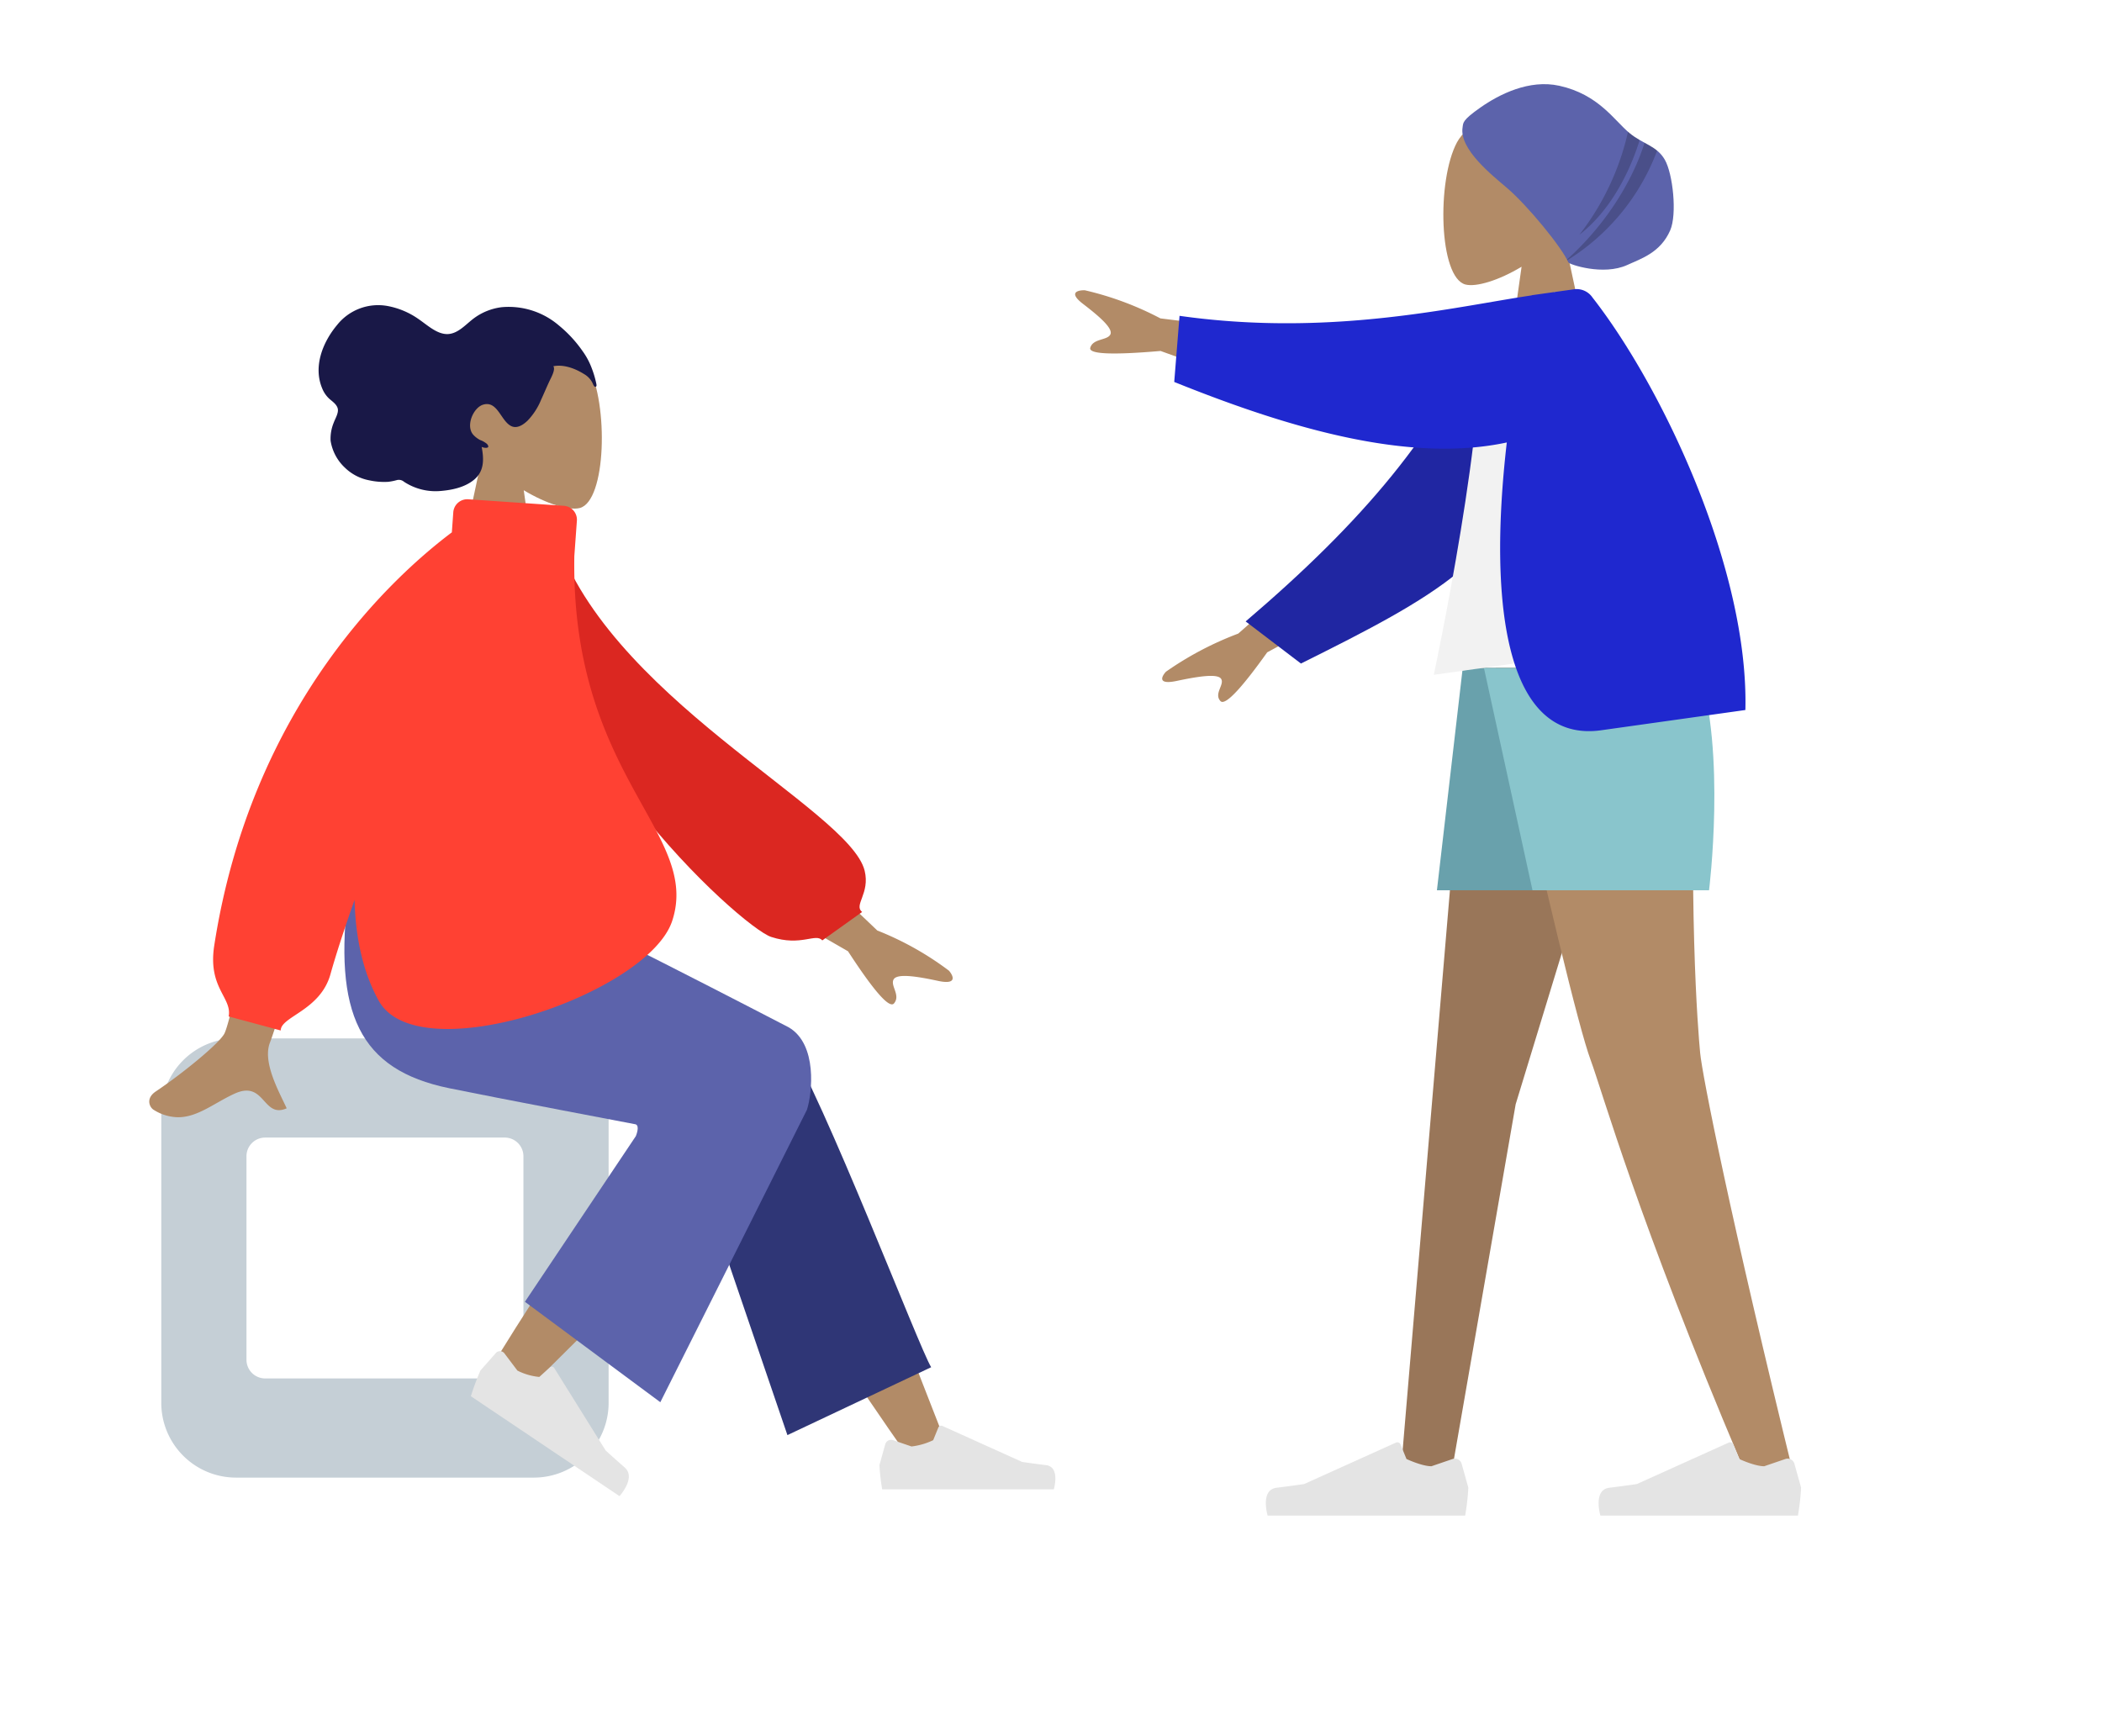<svg xmlns="http://www.w3.org/2000/svg" xmlns:xlink="http://www.w3.org/1999/xlink" width="449.834" height="371.602" viewBox="0 0 449.834 371.602"><defs><style>.a{fill:#5c63ab;}.b{fill:rgba(0,0,0,0);}.c{fill:#b28b67;}.d{fill:#191847;}.e{fill:#c5cfd6;}.f{fill:#2f3676;}.g{fill:#e4e4e4;}.h{fill:#db2721;}.i{fill:#ff4133;}.j{clip-path:url(#a);}.k{fill:rgba(0,0,0,0.2);}.l{fill:#997659;}.m{fill:#69a1ac;}.n{fill:#89c5cc;}.o{fill:#2026a2;}.p{fill:#f2f2f2;}.q{fill:#1f28cf;}</style><clipPath id="a"><path class="a" d="M.055,9.26C.215,8.27-.1,7.784,3.88,4.995S14.29-1.085,20.764.347c8.4,1.858,11.739,7.4,14.979,10.095,2.921,2.429,5.851,2.712,7.588,5.726S45.992,27.853,44.482,31.3c-2.083,4.756-6.191,6.036-9.19,7.406-5.143,2.35-12.413-.132-12.589-.543-1.362-3.18-8.7-12.15-13.106-15.919C6.354,19.474-.693,13.908.055,9.26Z" transform="translate(45.243 39.705) rotate(180)"/></clipPath></defs><g transform="translate(0)"><g transform="translate(0 47.883)"><g transform="translate(56.062)"><rect class="b" width="103.032" height="78.845"/><g transform="translate(40.91 23.502)"><path class="c" d="M0,55.343l6.259-29.2C2.769,22.047.406,17.021.8,11.391,1.938-4.833,24.507-1.264,28.9,6.925s3.869,28.959-1.8,30.423c-2.263.584-7.083-.846-11.989-3.805l3.079,21.8Z" transform="translate(0 0)"/></g><path class="d" d="M59.4,16.666a20.813,20.813,0,0,0-.975-3.244A15.185,15.185,0,0,0,56.513,9.86a26.912,26.912,0,0,0-5.059-5.493A16.527,16.527,0,0,0,39.211.427a12.563,12.563,0,0,0-6.14,2.5c-1.639,1.26-3.215,3.115-5.337,3.249-2.309.145-4.425-1.894-6.277-3.154A16.862,16.862,0,0,0,14.707.166,11.218,11.218,0,0,0,3.962,4.231C.964,7.8-1.216,13.04.753,17.772a6.072,6.072,0,0,0,1.512,2.236c.62.564,1.566,1.163,1.817,2.064.267.957-.53,2.192-.839,3.056a9,9,0,0,0-.677,3.882,10.01,10.01,0,0,0,3.065,5.77A10.184,10.184,0,0,0,10.916,37.5a14.82,14.82,0,0,0,3.976.307,12.365,12.365,0,0,0,1.882-.378,1.7,1.7,0,0,1,1.5.365,12.279,12.279,0,0,0,7.918,1.964c2.389-.2,5.143-.779,7.092-2.417,2.164-1.819,2.121-4.328,1.612-7.008.54.268,2.032.433,1.14-.633a4.829,4.829,0,0,0-1.475-.843,5.365,5.365,0,0,1-1.474-1.135c-1.655-1.906.017-5.784,2.1-6.423,3.091-.949,3.783,3.425,5.99,4.557,1.269.651,2.6-.239,3.547-1.147a14.212,14.212,0,0,0,2.891-4.468c.617-1.351,1.192-2.72,1.821-4.064.294-.628,1.311-2.4.8-3.111,2.214-.442,4.68.479,6.587,1.686a4.507,4.507,0,0,1,1.809,1.931c.09.189.286.75.532.773.458.043.287-.518.242-.784" transform="translate(12.121 17.437)"/></g><g transform="translate(0 142.527)"><rect class="b" width="195.367" height="181.191"/><g transform="translate(6.512 31.841)"><rect class="b" width="151.084" height="94.007" transform="translate(0 0)"/><path class="e" d="M79.73,94.007H16a16,16,0,0,1-16-16V16A16,16,0,0,1,16,0H79.73a16,16,0,0,1,16,16V78.007a16,16,0,0,1-16,16Zm-57.5-72.779a4,4,0,0,0-4,4V68.78a4,4,0,0,0,4,4H73.5a4,4,0,0,0,4-4V25.227a4,4,0,0,0-4-4Z" transform="translate(28.003 0)"/></g><path class="c" d="M43.084,88.7Q23.825,61.322,17.022,48.106C9.256,33.02,2.9,19.6.894,14.468-3.889,2.24,11.906-3.485,15.48,2.218Q23.6,15.167,50.144,83.71Z" transform="translate(151.735 33.357)"/><path class="f" d="M24.589,87.184.694,17.161C-4.417,4.4,20.263-3.994,24.019,1.947c8.527,13.487,28.794,66.689,31.335,70.707Z" transform="translate(143.921 29.567)"/><g transform="translate(147.849 42.157) rotate(39)"><path class="c" d="M4.7,74.106C3.347,65.034-.231,33.713.012,19.359c.07-4.125.169-8.11.29-11.847C.661-3.6,20.8-1.725,19.981,8.791c-2.043,26.189-6.334,62.785-6.6,65.954C13,79.188,5.557,79.808,4.7,74.106Z" transform="translate(0 0)"/></g><g transform="translate(112.718 81.445) rotate(30)"><path class="b" d="M0,0,41.355,2.824,43.206,32.08,1.852,29.256Z"/><path class="g" d="M2.659,2.708a1.181,1.181,0,0,0-1.677.867L0,8.406a53.266,53.266,0,0,0,.976,5.816l38.238,2.611s1.154-5.214-2.084-5.857-5.384-1.13-5.384-1.13L13.433.084a.594.594,0,0,0-.878.328L11.6,3.323A13.057,13.057,0,0,1,6.865,4.49Z" transform="translate(2.164 15.123)"/></g><g transform="translate(187.553 100.072)"><rect class="b" width="39.725" height="30.325"/><path class="g" d="M2.913,3.432a1.3,1.3,0,0,0-1.67.889L0,8.757a42.888,42.888,0,0,0,.587,5.207h36.73s1.432-4.794-1.653-5.176-5.125-.69-5.125-.69L13.467.389A.648.648,0,0,0,12.6.74l-1.1,2.7A14.623,14.623,0,0,1,6.862,4.786Z" transform="translate(0.651 14.324)"/></g><path class="a" d="M62.321,50s-29.79-5.65-39.908-7.727C3.187,38.323-2.419,26.279.9,0H36.32c7.032,2.364,58.762,29.24,58.762,29.24,6.2,3.586,5.049,14.159,3.915,17.642-.069.213-31.381,62.6-31.381,62.6L38.638,87.99,62.376,52.529S63.316,50.324,62.321,50Z" transform="translate(73.695 0.229)"/></g><g transform="translate(15.152 58.975)"><rect class="b" width="193.943" height="138.271" transform="translate(0 3.498)"/><path class="c" d="M.929,77.3c-.845-.509-1.771-2.425.466-3.922C6.97,69.649,15,63.12,16.088,60.971,18.308,56.575,29.4,0,29.4,0L45.989.061S27.037,59.991,25.868,62.818c-1.753,4.24,1.957,10.7,3.543,14.169-2.5,1.092-3.662-.3-4.934-1.7-1.355-1.486-2.837-2.972-6.2-1.445-4.3,1.954-7.861,5.056-12.1,5.056A10.014,10.014,0,0,1,.929,77.3Zm148.6-33.93L127.216,30.531l7.128-12.037L155.8,38.927a65.47,65.47,0,0,1,15.349,8.612c.9,1.055,1.873,3.079-2.347,2.173s-8.7-1.672-9.494-.333,1.544,3.392.078,5.145a.56.56,0,0,1-.45.21Q156.923,54.734,149.533,43.372Z" transform="translate(16.79 53.372)"/><path class="h" d="M0,1.663,6.43,0C19.814,34.569,74.75,54.125,79.153,67.1c1.615,4.758-1.756,7.53.226,8.849l-7.952,6.8c-1.58-1.51-4.383,1.75-10.968.217S3.674,43.662,0,1.663Z" transform="matrix(0.996, 0.087, -0.087, 0.996, 96.886, 5.784)"/><path class="i" d="M3.33,110.7c.756-4.079-4.5-6.065-3.089-15.177C8.2,44.013,38.76,16.343,51.089,7.083l.31-4.332A3.007,3.007,0,0,1,54.634.007L75.039,1.4A2.983,2.983,0,0,1,77.85,4.557L77.3,12.168c-.758,47.142,27.163,59.168,20.944,78.078-5.136,15.615-54.289,32.4-62.795,17.095-3.409-6.135-4.974-13.543-5.177-21.6-2.144,6.082-3.938,11.548-5.163,15.925-2.182,7.794-10.641,9.032-10.641,12.034Z" transform="translate(30.456 0)"/></g></g><g transform="translate(381.718 78.906) rotate(180)"><rect class="b" width="103.185" height="78.906" transform="translate(103.185 78.906) rotate(180)"/><g transform="translate(40.971 0)"><path class="c" d="M31.866,55.386,25.6,26.168c3.5-4.1,5.862-9.133,5.467-14.768C29.925-4.837,7.322-1.265,2.926,6.93S-.948,35.912,4.734,37.377c2.266.584,7.094-.847,12.007-3.808L13.657,55.386Z" transform="translate(31.866 55.386) rotate(180)"/></g><g transform="translate(23.534 21.189)"><path class="a" d="M.055,9.26C.215,8.27-.1,7.784,3.88,4.995S14.29-1.085,20.764.347c8.4,1.858,11.739,7.4,14.979,10.095,2.921,2.429,5.851,2.712,7.588,5.726S45.992,27.853,44.482,31.3c-2.083,4.756-6.191,6.036-9.19,7.406-5.143,2.35-12.413-.132-12.589-.543-1.362-3.18-8.7-12.15-13.106-15.919C6.354,19.474-.693,13.908.055,9.26Z" transform="translate(45.243 39.705) rotate(180)"/><g class="j" transform="translate(0 0)"><path class="k" d="M20.485,4.189l-3.034-.894S14.091,17.208,0,29.59A46.978,46.978,0,0,0,20.485,4.189Zm-3.794-2.53L14.069,0A55.933,55.933,0,0,1,3.313,23.689C13.466,15.811,16.691,1.659,16.691,1.659Z" transform="translate(23.506 31.162) rotate(180)"/></g></g></g><g transform="translate(449.834 324.393) rotate(180)"><rect class="b" width="227.277" height="181.417" transform="translate(227.277 181.417) rotate(180)"/><path class="l" d="M53.147,0,24.639,93.384,10.828,172.8H0L14.593,0Z" transform="translate(150.119 181.417) rotate(180)"/><path class="c" d="M42.952,0c-1.936,51.273.342,77.72.776,82.378s6.368,34.863,20.417,91.986l-11.538-3.971C30.4,118,22.837,90.776,20.291,83.9S10.981,49.052,0,0Z" transform="translate(129.725 181.417) rotate(180)"/><g transform="translate(63.638 0)"><rect class="b" width="46.213" height="30.363" transform="translate(46.213 30.363) rotate(180)"/><path class="g" d="M39.977,3.568A1.5,1.5,0,0,1,41.9,4.592l1.43,5.1a49.359,49.359,0,0,1-.675,5.992H.382s-1.648-5.517,1.9-5.957,5.9-.794,5.9-.794L27.831.066a.746.746,0,0,1,1,.4l1.263,3.1s3.287,1.553,5.341,1.553Z" transform="translate(44.088 15.688) rotate(180)"/></g><g transform="translate(134.851 0)"><rect class="b" width="46.213" height="30.363" transform="translate(46.213 30.363) rotate(180)"/><path class="g" d="M39.977,3.568A1.5,1.5,0,0,1,41.9,4.592l1.43,5.1a49.359,49.359,0,0,1-.675,5.992H.382s-1.648-5.517,1.9-5.957,5.9-.794,5.9-.794L27.831.066a.746.746,0,0,1,1,.4l1.263,3.1s3.287,1.553,5.341,1.553Z" transform="translate(44.088 15.688) rotate(180)"/></g><path class="m" d="M49.145,0,37.024,47.578H0L5.52,0Z" transform="translate(142.329 181.417) rotate(180)"/><path class="n" d="M45.9,0C51.88,17.968,48.17,47.578,48.17,47.578H10.389L0,0Z" transform="translate(132.263 181.417) rotate(180)"/></g><g transform="translate(439.217 175.968) rotate(172)"><rect class="b" width="194.231" height="127.191" transform="translate(194.231 127.191) rotate(180)"/><path class="c" d="M30.047,82.247l23.966-8.909-5.35-11.855-24.2,15.932A69.614,69.614,0,0,0,8.009,83.34c-1.04.85-2.3,2.57,2.017,2.273s8.867-.436,9.462.883-2.015,2.9-.812,4.677a.59.59,0,0,0,.525.254Q21.329,91.427,30.047,82.247ZM46.122,16.028,17.364,8.289A67.053,67.053,0,0,0,2.183.077C.8-.157-1.49-.021,1.371,2.889S7.1,8.975,6.28,10.195s-3.794.3-4.656,2.233q-.861,1.933,14.8,2.769l22.36,11.8Z" transform="translate(191.383 141.627) rotate(180)"/><path class="o" d="M72.443,0C54.011,17.869,31.231,29.248,0,39.055L7.368,51.976c32.458-1.943,49.789-3.718,62.9-21.754,3.29-4.527,8.955-20.249,12.385-28.4Z" transform="matrix(-0.966, 0.259, -0.259, -0.966, 175.103, 104.301)"/><path class="p" d="M58.421,77.539H0s19.85-54.272,20.28-74.5c.015-.687,1.431-1.9,2.057-1.74C29.211,3.041,37.047,0,37.047,0,50.9,19.969,55.686,44.554,58.421,77.539Z" transform="translate(126.705 127.191) rotate(180)"/><path class="q" d="M111.265,100.4c4.947-29.807-8.056-71.134-20.11-91.978a4.1,4.1,0,0,0-3.749-2.3H78.355l-.012.032c-3.049.022-6.444.132-10.147.24C51.564,6.885,28.722,7.375,3.094,0L0,13.857C23.682,27.511,47.662,38.089,68.674,36.587c-9.124,35.086-8.7,63.81,11.44,63.81Z" transform="translate(172.987 133.312) rotate(180)"/></g></g></svg>